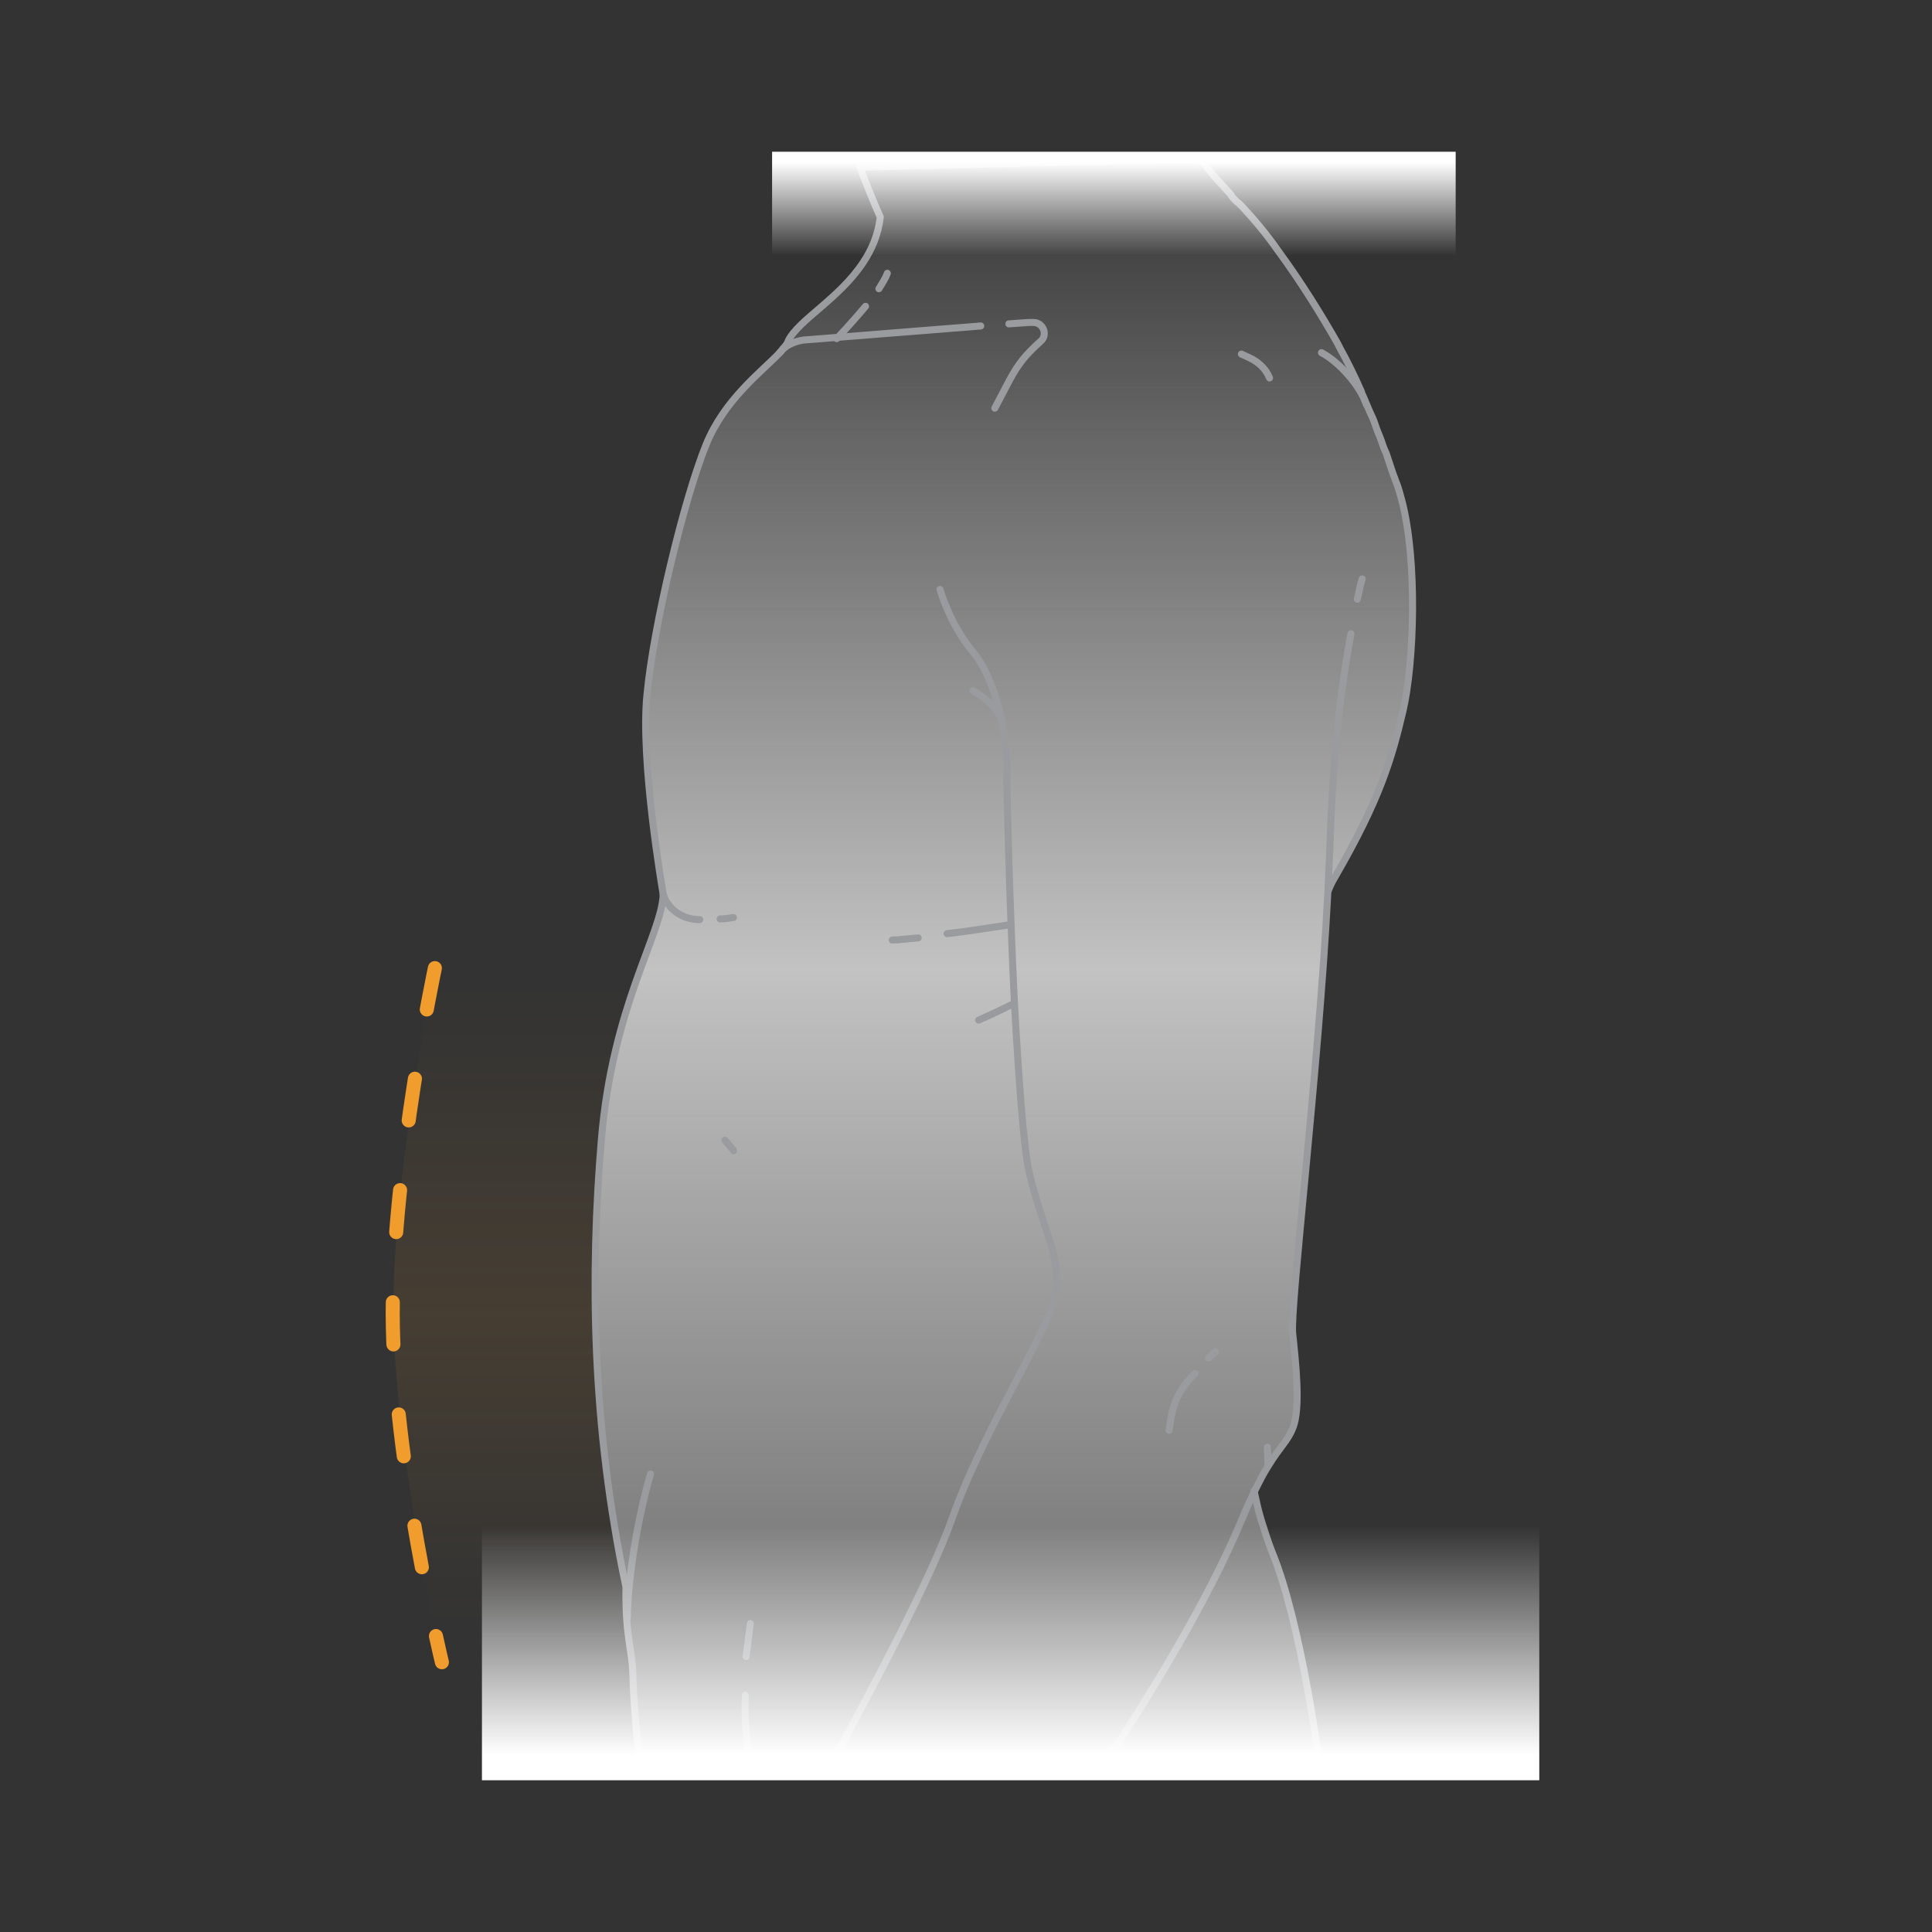 <?xml version="1.0" encoding="utf-8"?>
<!-- Generator: Adobe Illustrator 24.1.2, SVG Export Plug-In . SVG Version: 6.00 Build 0)  -->
<svg version="1.1" xmlns="http://www.w3.org/2000/svg" xmlns:xlink="http://www.w3.org/1999/xlink" x="0px" y="0px"
	 viewBox="0 0 275 275" style="enable-background:new 0 0 275 275;" xml:space="preserve">
<rect x="0" y="0" width="275" height="275" fill="#333333" stroke="none"/>
<style type="text/css">
	.st0{opacity:0.8;fill:url(#SVGID_1_);}
	.st1{opacity:0.1;fill:url(#SVGID_2_);}
	.st2{fill:none;stroke:#F09D2D;stroke-width:2;stroke-linecap:round;stroke-miterlimit:10;stroke-dasharray:6,10;}
	.st3{fill:none;stroke:#999B9E;stroke-linecap:round;stroke-linejoin:round;stroke-miterlimit:10;}
	.st4{fill:url(#SVGID_3_);}
	.st5{opacity:0.5;fill:#999B9E;}
	.st6{fill:url(#SVGID_4_);}
	.st7{fill:url(#SVGID_5_);}
	.st8{opacity:0.1;fill:url(#SVGID_6_);}
	.st9{opacity:0.8;fill:url(#SVGID_7_);}
	.st10{fill:url(#SVGID_8_);}
	.st11{fill:url(#SVGID_9_);}
	.st12{opacity:0.1;fill:url(#SVGID_10_);}
	.st13{opacity:0.8;fill:url(#SVGID_11_);}
	.st14{fill:url(#SVGID_12_);}
	.st15{fill:url(#SVGID_13_);}
	.st16{opacity:0.1;fill:url(#SVGID_14_);}
	.st17{opacity:0.8;fill:url(#SVGID_15_);}
	.st18{fill:url(#SVGID_16_);}
	.st19{fill:url(#SVGID_17_);}
	.st20{opacity:0.8;fill:url(#SVGID_18_);}
	.st21{opacity:0.1;fill:url(#SVGID_19_);}
	.st22{fill:url(#SVGID_20_);}
	.st23{fill:url(#SVGID_21_);}
	.st24{opacity:0.1;fill:url(#SVGID_22_);}
	.st25{opacity:0.8;fill:url(#SVGID_23_);}
	.st26{fill:url(#SVGID_24_);}
	.st27{fill:url(#SVGID_25_);}
	.st28{opacity:0.1;fill:url(#SVGID_26_);}
	.st29{opacity:0.8;fill:url(#SVGID_27_);}
	.st30{fill:url(#SVGID_28_);}
	.st31{fill:url(#SVGID_29_);}
	.st32{clip-path:url(#SVGID_31_);}
	.st33{opacity:0.8;fill:url(#SVGID_32_);}
	.st34{fill:none;stroke:#999B9E;stroke-width:0.939;stroke-linecap:round;stroke-linejoin:round;stroke-miterlimit:10;}
	.st35{fill:none;stroke:#999B9E;stroke-width:1.103;stroke-linecap:round;stroke-linejoin:round;stroke-miterlimit:10;}
	.st36{fill:none;stroke:#999B9E;stroke-width:1.077;stroke-linecap:round;stroke-linejoin:round;stroke-miterlimit:10;}
	.st37{fill:none;stroke:#999B9E;stroke-width:1.103;stroke-linecap:round;stroke-linejoin:round;stroke-miterlimit:10;}
	.st38{fill:url(#SVGID_33_);}
	.st39{fill:url(#SVGID_34_);}
	.st40{opacity:0.1;fill:url(#SVGID_35_);}
	.st41{opacity:0.1;fill:url(#SVGID_36_);}
	.st42{clip-path:url(#SVGID_38_);}
	.st43{opacity:0.8;fill:url(#SVGID_39_);}
	.st44{fill:none;stroke:#999B9E;stroke-width:1.032;stroke-linecap:round;stroke-linejoin:round;stroke-miterlimit:10;}
	.st45{fill:url(#SVGID_40_);}
	.st46{fill:url(#SVGID_41_);}
	.st47{opacity:0.1;fill:url(#SVGID_42_);}
	.st48{opacity:0.1;fill:url(#SVGID_43_);}
	.st49{clip-path:url(#SVGID_45_);}
	.st50{opacity:0.8;fill:url(#SVGID_46_);}
	.st51{fill:url(#SVGID_47_);}
	.st52{fill:url(#SVGID_48_);}
	.st53{opacity:0.1;fill:url(#SVGID_49_);}
	.st54{opacity:0.1;fill:url(#SVGID_50_);}
	.st55{opacity:0.1;fill:url(#SVGID_51_);}
	.st56{opacity:0.1;fill:url(#SVGID_52_);}
	.st57{clip-path:url(#SVGID_54_);}
	.st58{opacity:0.8;fill:url(#SVGID_55_);}
	.st59{fill:none;stroke:#999B9E;stroke-width:0.969;stroke-linecap:round;stroke-linejoin:round;stroke-miterlimit:10;}
	.st60{fill:none;stroke:#999B9E;stroke-width:1.045;stroke-linecap:round;stroke-linejoin:round;stroke-miterlimit:10;}
	.st61{fill:url(#SVGID_56_);stroke:#999B9E;stroke-width:0.969;stroke-linecap:round;stroke-linejoin:round;stroke-miterlimit:10;}
	.st62{fill:url(#SVGID_57_);stroke:#999B9E;stroke-width:0.969;stroke-linecap:round;stroke-linejoin:round;stroke-miterlimit:10;}
	.st63{fill:url(#SVGID_58_);stroke:#999B9E;stroke-width:0.969;stroke-linecap:round;stroke-linejoin:round;stroke-miterlimit:10;}
	.st64{fill:url(#SVGID_59_);stroke:#999B9E;stroke-width:0.969;stroke-linecap:round;stroke-linejoin:round;stroke-miterlimit:10;}
	.st65{fill:url(#SVGID_60_);}
	.st66{fill:url(#SVGID_61_);}
	.st67{clip-path:url(#SVGID_63_);}
	.st68{opacity:0.8;fill:url(#SVGID_64_);}
	.st69{fill:url(#SVGID_65_);stroke:#999B9E;stroke-width:0.969;stroke-linecap:round;stroke-linejoin:round;stroke-miterlimit:10;}
	.st70{fill:url(#SVGID_66_);stroke:#999B9E;stroke-width:0.969;stroke-linecap:round;stroke-linejoin:round;stroke-miterlimit:10;}
	.st71{fill:url(#SVGID_67_);stroke:#999B9E;stroke-width:0.969;stroke-linecap:round;stroke-linejoin:round;stroke-miterlimit:10;}
	.st72{fill:url(#SVGID_68_);stroke:#999B9E;stroke-width:0.969;stroke-linecap:round;stroke-linejoin:round;stroke-miterlimit:10;}
	.st73{fill:url(#SVGID_69_);}
	.st74{fill:url(#SVGID_70_);}
	.st75{opacity:0.1;fill:url(#SVGID_71_);}
	.st76{opacity:0.1;fill:url(#SVGID_72_);}
	.st77{clip-path:url(#SVGID_74_);}
	.st78{opacity:0.8;fill:url(#SVGID_75_);}
	.st79{fill:url(#SVGID_76_);stroke:#999B9E;stroke-width:0.969;stroke-linecap:round;stroke-linejoin:round;stroke-miterlimit:10;}
	.st80{fill:url(#SVGID_77_);stroke:#999B9E;stroke-width:0.969;stroke-linecap:round;stroke-linejoin:round;stroke-miterlimit:10;}
	.st81{fill:url(#SVGID_78_);stroke:#999B9E;stroke-width:0.969;stroke-linecap:round;stroke-linejoin:round;stroke-miterlimit:10;}
	.st82{fill:url(#SVGID_79_);stroke:#999B9E;stroke-width:0.969;stroke-linecap:round;stroke-linejoin:round;stroke-miterlimit:10;}
	.st83{fill:none;stroke:#999B9E;stroke-width:1.108;stroke-linecap:round;stroke-linejoin:round;stroke-miterlimit:10;}
	.st84{fill:url(#SVGID_80_);}
	.st85{fill:url(#SVGID_81_);}
	.st86{opacity:0.1;fill:url(#SVGID_82_);}
	.st87{opacity:0.1;fill:url(#SVGID_83_);}
	.st88{opacity:0.1;fill:url(#SVGID_84_);}
	.st89{opacity:0.1;fill:url(#SVGID_85_);}
	.st90{opacity:0.8;fill:url(#SVGID_86_);}
	.st91{fill:url(#SVGID_87_);}
	.st92{fill:url(#SVGID_88_);}
	.st93{opacity:0.8;fill:url(#SVGID_89_);}
	.st94{fill:url(#SVGID_90_);}
	.st95{fill:url(#SVGID_91_);}
	.st96{opacity:0.1;fill:url(#SVGID_92_);}
	.st97{opacity:0.1;fill:url(#SVGID_93_);}
	.st98{opacity:0.8;fill:url(#SVGID_94_);}
	.st99{fill:url(#SVGID_95_);}
	.st100{fill:url(#SVGID_96_);}
	.st101{opacity:0.1;fill:url(#SVGID_97_);}
	.st102{opacity:0.1;fill:url(#SVGID_98_);}
	.st103{opacity:0.8;clip-path:url(#SVGID_100_);fill:url(#SVGID_101_);}
	.st104{clip-path:url(#SVGID_100_);}
	.st105{fill:url(#SVGID_102_);}
	.st106{fill:url(#SVGID_103_);}
	.st107{opacity:0.1;fill:url(#SVGID_104_);}
	.st108{opacity:0.8;clip-path:url(#SVGID_106_);fill:url(#SVGID_107_);}
	.st109{clip-path:url(#SVGID_106_);}
	.st110{fill:url(#SVGID_108_);}
	.st111{fill:url(#SVGID_109_);}
	.st112{opacity:0.1;fill:url(#SVGID_110_);}
	.st113{clip-path:url(#SVGID_112_);}
	.st114{opacity:0.8;fill:url(#SVGID_113_);}
	.st115{fill:url(#SVGID_114_);}
	.st116{fill:url(#SVGID_115_);}
	.st117{opacity:0.1;fill:url(#SVGID_116_);}
	.st118{clip-path:url(#SVGID_118_);}
	.st119{opacity:0.8;fill:url(#SVGID_119_);}
	.st120{fill:url(#SVGID_120_);}
	.st121{fill:url(#SVGID_121_);}
	.st122{opacity:0.1;fill:url(#SVGID_122_);}
	.st123{clip-path:url(#SVGID_124_);}
	.st124{opacity:0.8;fill:url(#SVGID_125_);}
	.st125{opacity:0.1;fill:url(#SVGID_126_);}
	.st126{fill:url(#SVGID_127_);}
	.st127{fill:url(#SVGID_128_);}
	.st128{opacity:0.1;fill:url(#SVGID_129_);}
	.st129{clip-path:url(#SVGID_131_);}
	.st130{opacity:0.8;fill:url(#SVGID_132_);}
	.st131{fill:url(#SVGID_133_);}
	.st132{fill:url(#SVGID_134_);}
	.st133{opacity:0.1;fill:url(#SVGID_135_);}
	.st134{opacity:0.1;fill:url(#SVGID_136_);}
	.st135{opacity:0.8;fill:url(#SVGID_137_);}
	.st136{fill:url(#SVGID_138_);}
	.st137{fill:url(#SVGID_139_);}
	.st138{opacity:0.8;fill:url(#SVGID_140_);}
	.st139{fill:url(#SVGID_141_);}
	.st140{fill:url(#SVGID_142_);}
	.st141{opacity:0.1;fill:url(#SVGID_143_);}
	.st142{opacity:0.1;fill:url(#SVGID_144_);}
	.st143{opacity:0.8;fill:url(#SVGID_145_);}
	.st144{fill:url(#SVGID_146_);}
	.st145{fill:url(#SVGID_147_);}
	.st146{opacity:0.1;fill:url(#SVGID_148_);}
	.st147{opacity:0.1;fill:url(#SVGID_149_);}
	.st148{clip-path:url(#SVGID_151_);}
	.st149{opacity:0.8;fill:url(#SVGID_152_);}
	.st150{fill:url(#SVGID_153_);}
	.st151{fill:url(#SVGID_154_);}
	.st152{opacity:0.1;fill:url(#SVGID_155_);}
	.st153{opacity:0.1;fill:url(#SVGID_156_);}
	.st154{clip-path:url(#SVGID_158_);}
	.st155{opacity:0.8;fill:url(#SVGID_159_);}
	.st156{fill:url(#SVGID_160_);}
	.st157{fill:url(#SVGID_161_);}
	.st158{opacity:0.1;fill:url(#SVGID_162_);}
	.st159{opacity:0.1;fill:url(#SVGID_163_);}
	.st160{clip-path:url(#SVGID_165_);}
	.st161{opacity:0.8;fill:url(#SVGID_166_);}
	.st162{fill:url(#SVGID_167_);}
	.st163{fill:url(#SVGID_168_);}
	.st164{opacity:0.1;fill:url(#SVGID_169_);}
	.st165{opacity:0.1;fill:url(#SVGID_170_);}
	.st166{opacity:0.1;fill:url(#SVGID_171_);}
	.st167{opacity:0.1;fill:url(#SVGID_172_);}
	.st168{clip-path:url(#SVGID_174_);}
	.st169{opacity:0.8;fill:url(#SVGID_175_);}
	
		.st170{fill:url(#SVGID_176_);stroke:#999B9E;stroke-width:0.969;stroke-linecap:round;stroke-linejoin:round;stroke-miterlimit:10;}
	
		.st171{fill:url(#SVGID_177_);stroke:#999B9E;stroke-width:0.969;stroke-linecap:round;stroke-linejoin:round;stroke-miterlimit:10;}
	
		.st172{fill:url(#SVGID_178_);stroke:#999B9E;stroke-width:0.969;stroke-linecap:round;stroke-linejoin:round;stroke-miterlimit:10;}
	
		.st173{fill:url(#SVGID_179_);stroke:#999B9E;stroke-width:0.969;stroke-linecap:round;stroke-linejoin:round;stroke-miterlimit:10;}
	.st174{fill:url(#SVGID_180_);}
	.st175{fill:url(#SVGID_181_);}
	.st176{clip-path:url(#SVGID_183_);}
	.st177{opacity:0.8;fill:url(#SVGID_184_);}
	
		.st178{fill:url(#SVGID_185_);stroke:#999B9E;stroke-width:0.969;stroke-linecap:round;stroke-linejoin:round;stroke-miterlimit:10;}
	
		.st179{fill:url(#SVGID_186_);stroke:#999B9E;stroke-width:0.969;stroke-linecap:round;stroke-linejoin:round;stroke-miterlimit:10;}
	
		.st180{fill:url(#SVGID_187_);stroke:#999B9E;stroke-width:0.969;stroke-linecap:round;stroke-linejoin:round;stroke-miterlimit:10;}
	
		.st181{fill:url(#SVGID_188_);stroke:#999B9E;stroke-width:0.969;stroke-linecap:round;stroke-linejoin:round;stroke-miterlimit:10;}
	.st182{fill:url(#SVGID_189_);}
	.st183{fill:url(#SVGID_190_);}
	.st184{opacity:0.1;fill:url(#SVGID_191_);}
	.st185{opacity:0.1;fill:url(#SVGID_192_);}
	.st186{clip-path:url(#SVGID_194_);}
	.st187{opacity:0.8;fill:url(#SVGID_195_);}
	
		.st188{fill:url(#SVGID_196_);stroke:#999B9E;stroke-width:0.969;stroke-linecap:round;stroke-linejoin:round;stroke-miterlimit:10;}
	
		.st189{fill:url(#SVGID_197_);stroke:#999B9E;stroke-width:0.969;stroke-linecap:round;stroke-linejoin:round;stroke-miterlimit:10;}
	
		.st190{fill:url(#SVGID_198_);stroke:#999B9E;stroke-width:0.969;stroke-linecap:round;stroke-linejoin:round;stroke-miterlimit:10;}
	
		.st191{fill:url(#SVGID_199_);stroke:#999B9E;stroke-width:0.969;stroke-linecap:round;stroke-linejoin:round;stroke-miterlimit:10;}
	.st192{fill:url(#SVGID_200_);}
	.st193{fill:url(#SVGID_201_);}
	.st194{opacity:0.1;fill:url(#SVGID_202_);}
	.st195{opacity:0.1;fill:url(#SVGID_203_);}
	.st196{opacity:0.8;clip-path:url(#SVGID_205_);fill:url(#SVGID_206_);}
	.st197{clip-path:url(#SVGID_205_);}
	.st198{fill:url(#SVGID_207_);}
	.st199{fill:url(#SVGID_208_);}
	.st200{opacity:0.1;fill:url(#SVGID_209_);}
	.st201{opacity:0.8;clip-path:url(#SVGID_211_);fill:url(#SVGID_212_);}
	.st202{clip-path:url(#SVGID_211_);}
	.st203{fill:url(#SVGID_213_);}
	.st204{fill:url(#SVGID_214_);}
	.st205{opacity:0.1;fill:url(#SVGID_215_);}
	.st206{clip-path:url(#SVGID_217_);}
	.st207{opacity:0.8;fill:url(#SVGID_218_);}
	.st208{opacity:0.1;fill:url(#SVGID_219_);}
	.st209{fill:url(#SVGID_220_);}
	.st210{fill:url(#SVGID_221_);}
	.st211{opacity:0.1;fill:url(#SVGID_222_);}
	.st212{opacity:0.8;fill:url(#SVGID_223_);}
	.st213{fill:url(#SVGID_224_);}
	.st214{fill:url(#SVGID_225_);}
	.st215{opacity:0.1;fill:url(#SVGID_226_);}
	.st216{opacity:0.8;fill:url(#SVGID_227_);}
	.st217{fill:url(#SVGID_228_);}
	.st218{fill:url(#SVGID_229_);}
	.st219{opacity:0.1;fill:url(#SVGID_230_);}
	.st220{opacity:0.8;fill:url(#SVGID_231_);}
	.st221{fill:url(#SVGID_232_);}
	.st222{fill:url(#SVGID_233_);}
	.st223{clip-path:url(#SVGID_235_);}
	.st224{opacity:0.8;fill:url(#SVGID_236_);}
	.st225{fill:url(#SVGID_237_);}
	.st226{fill:url(#SVGID_238_);}
	.st227{opacity:0.1;fill:url(#SVGID_239_);}
	.st228{clip-path:url(#SVGID_241_);}
	.st229{opacity:0.8;fill:url(#SVGID_242_);}
	.st230{fill:url(#SVGID_243_);}
	.st231{fill:url(#SVGID_244_);}
	.st232{opacity:0.1;fill:url(#SVGID_245_);}
	.st233{opacity:0.1;fill:url(#SVGID_246_);}
	.st234{clip-path:url(#SVGID_248_);}
	.st235{opacity:0.8;fill:url(#SVGID_249_);}
	.st236{fill:url(#SVGID_250_);}
	.st237{fill:url(#SVGID_251_);}
	.st238{opacity:0.1;fill:url(#SVGID_252_);}
	.st239{opacity:0.8;fill:url(#SVGID_253_);}
	.st240{fill:url(#SVGID_254_);}
	.st241{fill:url(#SVGID_255_);}
	.st242{fill:url(#SVGID_256_);}
	.st243{opacity:0.8;fill:url(#SVGID_257_);}
	.st244{opacity:0.1;fill:url(#SVGID_258_);}
	.st245{fill:url(#SVGID_259_);}
	.st246{fill:url(#SVGID_260_);}
	.st247{fill:url(#SVGID_261_);}
	.st248{opacity:0.1;fill:url(#SVGID_262_);}
	.st249{opacity:0.8;fill:url(#SVGID_263_);}
	.st250{fill:url(#SVGID_264_);}
	.st251{fill:url(#SVGID_265_);}
	.st252{opacity:0.1;fill:url(#SVGID_266_);}
	.st253{opacity:0.8;fill:url(#SVGID_267_);}
	.st254{fill:url(#SVGID_268_);}
	.st255{fill:url(#SVGID_269_);}
	.st256{opacity:0.1;fill:url(#SVGID_270_);}
	.st257{opacity:0.8;fill:url(#SVGID_271_);}
	.st258{fill:url(#SVGID_272_);}
	.st259{fill:url(#SVGID_273_);}
	.st260{opacity:0.1;fill:url(#SVGID_274_);}
	.st261{opacity:0.8;fill:url(#SVGID_275_);}
	.st262{fill:url(#SVGID_276_);}
	.st263{fill:url(#SVGID_277_);}
	.st264{opacity:0.1;fill:url(#SVGID_278_);}
	.st265{opacity:0.8;fill:url(#SVGID_279_);}
	.st266{fill:url(#SVGID_280_);}
	.st267{fill:url(#SVGID_281_);}
	.st268{opacity:0.1;fill:url(#SVGID_282_);}
	.st269{opacity:0.8;fill:url(#SVGID_283_);}
	.st270{fill:url(#SVGID_284_);}
	.st271{fill:url(#SVGID_285_);}
	.st272{opacity:0.8;fill:url(#SVGID_286_);}
	.st273{opacity:0.1;fill:url(#SVGID_287_);}
	.st274{fill:url(#SVGID_288_);}
	.st275{fill:url(#SVGID_289_);}
	.st276{opacity:0.1;fill:url(#SVGID_290_);}
	.st277{opacity:0.8;fill:url(#SVGID_291_);}
	.st278{fill:url(#SVGID_292_);}
	.st279{fill:url(#SVGID_293_);}
	.st280{opacity:0.1;fill:url(#SVGID_294_);}
	.st281{opacity:0.8;fill:url(#SVGID_295_);}
	.st282{fill:url(#SVGID_296_);}
	.st283{fill:url(#SVGID_297_);}
	.st284{opacity:0.8;fill:url(#SVGID_298_);}
	.st285{opacity:0.1;fill:url(#SVGID_299_);}
	.st286{fill:url(#SVGID_300_);}
	.st287{fill:url(#SVGID_301_);}
	.st288{fill:url(#SVGID_302_);}
	.st289{opacity:0.1;fill:url(#SVGID_303_);}
	.st290{opacity:0.8;fill:url(#SVGID_304_);}
	.st291{fill:url(#SVGID_305_);}
	.st292{fill:url(#SVGID_306_);}
	.st293{fill:url(#SVGID_307_);}
	.st294{opacity:0.8;fill:url(#SVGID_308_);}
	.st295{opacity:0.1;fill:url(#SVGID_309_);}
	.st296{fill:url(#SVGID_310_);}
	.st297{fill:url(#SVGID_311_);}
	.st298{fill:url(#SVGID_312_);}
	.st299{fill:none;stroke:#000000;stroke-miterlimit:10;}
</style>
<g id="Layer_2">
</g>
<g id="Layer_1">
	<g id="Layer_3">
	</g>
	<g>
		<g>
			<linearGradient id="SVGID_1_" gradientUnits="userSpaceOnUse" x1="73.454" y1="236.552" x2="73.454" y2="137.796">
				<stop  offset="5.000000e-02" style="stop-color:#F09D2D;stop-opacity:0"/>
				<stop  offset="0.503" style="stop-color:#F09D2D"/>
				<stop  offset="0.979" style="stop-color:#F09D2D;stop-opacity:0"/>
			</linearGradient>
			<path style="opacity:0.1;fill:url(#SVGID_1_);" d="M89.4,236.6H63c0,0-7-30.1-7-50.3s6-48.4,6-48.4H91l-2.8,11l-2.8,13.8
				l-0.7,18.5l0.9,22.5l3.5,22.3L89.4,236.6z"/>
			<path class="st2" d="M61.9,137.8c0,0-6,28.3-6,49.1s7,49.7,7,49.7"/>
		</g>
		<g>
			<linearGradient id="SVGID_2_" gradientUnits="userSpaceOnUse" x1="142.842" y1="252.5" x2="142.842" y2="22.808">
				<stop  offset="0" style="stop-color:#FFFFFF;stop-opacity:0.3"/>
				<stop  offset="0.117" style="stop-color:#F1F1F1;stop-opacity:0.464"/>
				<stop  offset="0.26" style="stop-color:#E9E9E9;stop-opacity:0.665"/>
				<stop  offset="0.499" style="stop-color:#E6E6E6"/>
				<stop  offset="0.738" style="stop-color:#E9E9E9;stop-opacity:0.522"/>
				<stop  offset="0.882" style="stop-color:#F1F1F1;stop-opacity:0.235"/>
				<stop  offset="1" style="stop-color:#FFFFFF;stop-opacity:0"/>
			</linearGradient>
			<path style="opacity:0.8;fill:url(#SVGID_2_);" d="M199.4,71.4c-0.2-0.7-0.4-1.5-0.7-2.3c-0.1-0.3-0.2-0.5-0.3-0.8
				c-0.1-0.3-0.2-0.6-0.3-0.8c-0.1-0.3-0.2-0.6-0.3-0.9c-0.2-0.6-0.4-1.2-0.6-1.8c-0.2-0.6-0.4-1.2-0.7-1.8
				c-0.2-0.6-0.5-1.2-0.7-1.8c-0.2-0.6-0.5-1.2-0.7-1.8c-0.2-0.6-0.5-1.2-0.8-1.8c0,0,0,0,0,0l0,0c-0.1-0.5-0.4-0.9-0.6-1.4
				c0,0,0,0,0,0c0,0,0,0,0,0c0,0,0,0,0,0c-1-2.3-2.1-4.5-3.1-6.3c-0.1-0.2-0.2-0.4-0.3-0.6c-2.2-3.9-5.4-8.9-8.4-13.1
				c-1.8-2.6-3.7-4.8-5.2-6.4c-0.1-0.1-0.3-0.3-0.4-0.4c-0.3-0.3-0.7-0.7-1.1-1.1c0,0-0.1-0.1-0.1-0.2c-1.5-1.7-2.7-2.7-4.2-5.1
				L122.3,24c1.7,4.5,2.9,7.1,2.9,7.1c-0.3,2.5-1.2,4.6-2.4,6.4c-3.4,5.2-9.1,8.2-10.7,11.2c-0.2,0.3-0.4,0.7-0.7,1.1
				c0,0-0.1,0-0.1,0.1c-0.1,0.1-0.3,0.3-0.4,0.5c0,0,0,0-0.1,0.1c-2.6,2.7-7.8,6.6-10.4,13c-3.2,7.9-7.5,25.9-8.4,35.5
				c-0.9,9.4,2.2,27.9,2.3,28.5l0,0l0,0c0,0,0,0,0,0l0,0c-0.2,5.7-7.1,15.8-8.8,34.9s-1.4,40.6,3.5,63.7c-0.1,7.4,0.9,8.5,1,12.9
				c0.2,6.9,1.2,13.5,1.2,13.5h15.8v0v0h0.3h10.3l38.6,0.2l31.7-0.8c0,0-2.6-20.5-6.8-30.7c-0.6-1.5-1.1-3-1.6-4.7
				c-0.4-1.3-0.7-2.7-1-4.1l0,0l0,0c0.8-1.6,1.4-2.8,2-3.7l0,0c1.7-2.8,2.8-3.6,3.5-5.4c1.2-2.8,0.4-9.6,0-13.5
				c-0.4-3.7,3.7-37.5,5-62.7c0,0,0,0,0,0c0,0,0,0,0,0c0.3-0.8,0.7-1.4,1-2c6.3-10.9,8-16.7,9.6-23.5
				C201.2,94.7,201.7,80,199.4,71.4z"/>
			<g>
				<g>
					<g>
						<g>
							<g>
								<g>
									<path class="st3" d="M178.5,212.2L178.5,212.2c0.3,1.4,0.6,2.8,1,4.1c0.5,1.6,1,3.2,1.6,4.7c4.2,10.2,6.8,30.7,6.8,30.7
										l-31.7,0.8l-38.6-0.2h-10.3H91.3c0,0-1-6.6-1.2-13.5c-0.1-4.4-1.1-5.5-1-12.9c-4.9-23.1-5.1-44.6-3.5-63.7
										s8.6-29.2,8.8-34.9l0,0c-0.1-0.6-3.3-19.1-2.3-28.5c0.9-9.6,5.2-27.6,8.4-35.5c2.6-6.4,7.8-10.3,10.4-13c0,0,0,0,0.1-0.1
										c0.2-0.2,0.3-0.3,0.4-0.5c0,0,0-0.1,0.1-0.1c0.3-0.4,0.6-0.7,0.7-1.1c1.5-3,7.3-6,10.7-11.2c1.2-1.8,2.1-3.9,2.4-6.4
										c0,0-1.2-2.6-2.9-7.1l48.6-1.2c1.5,2.4,2.7,3.4,4.2,5.1c0,0.1,0.1,0.1,0.1,0.2c0.3,0.4,0.7,0.8,1.1,1.1
										c0.1,0.1,0.3,0.3,0.4,0.4c1.5,1.6,3.4,3.8,5.2,6.4c3.1,4.2,6.2,9.2,8.4,13.1c0.1,0.2,0.2,0.4,0.3,0.6c1,1.8,2.1,4,3.1,6.3
										c0,0,0,0,0,0c0,0,0,0,0,0c0,0,0,0.1,0,0.1c0.2,0.4,0.4,0.9,0.6,1.4c0.3,0.6,0.5,1.2,0.8,1.8c0.3,0.6,0.5,1.2,0.7,1.8
										c0.2,0.6,0.5,1.2,0.7,1.8c0.2,0.6,0.4,1.2,0.7,1.8c0.2,0.6,0.4,1.2,0.6,1.8c0.1,0.3,0.2,0.6,0.3,0.9
										c0.1,0.3,0.2,0.6,0.3,0.8c0.1,0.3,0.2,0.6,0.3,0.8c0.3,0.8,0.5,1.6,0.7,2.3c2.3,8.6,1.8,23.3,0.2,30.1
										c-1.6,6.8-3.3,12.6-9.6,23.5c-0.3,0.5-0.7,1.2-1,2c0,0,0,0,0,0"/>
									<path class="st3" d="M89.3,230.2c0-4,1.1-12.9,3.3-20.4"/>
									<g>
										<line class="st3" x1="106.8" y1="231.1" x2="106.2" y2="235.8"/>
									</g>
									<path class="st3" d="M103.2,162.3c0,0,0.4,0.5,1,1.2c0.1,0.1,0.2,0.2,0.2,0.3"/>
									<path class="st3" d="M94.4,127.3L94.4,127.3c0.7,2.2,2.8,3.6,5.2,3.6"/>
									<path class="st3" d="M102.5,130.8c0.6,0,1.3-0.1,1.9-0.2"/>
									<path class="st3" d="M141.6,58.1l2.1-4c1.3-2.4,2.3-3.6,4.4-5.5c0,0,0,0,0,0c1.1-0.9,0.4-2.7-1-2.7c-0.2,0-0.5,0-0.7,0
										l-2.8,0.2"/>
									<path class="st3" d="M110.9,50.3L110.9,50.3c0.8-1.1,2.1-1.7,3.5-1.9l25.2-2"/>
									<path class="st3" d="M194.5,57.6c-0.9-2.7-3.9-6.1-6.4-7.4"/>
									<path class="st3" d="M176.7,50.4l1.1,0.5c1.3,0.6,2.4,1.6,2.9,2.9l0,0"/>
									<path class="st3" d="M130.7,133.5c-1.4,0.1-2.7,0.3-3.7,0.3"/>
									<path class="st3" d="M143.9,131.6c-2.1,0.3-5.6,0.9-9.1,1.3"/>
									<path class="st3" d="M144.4,142.8c-0.8,0.4-2.8,1.4-5.1,2.4"/>
									<path class="st3" d="M107.1,252.3c-1.4-6.3-1-11-1-11"/>
								</g>
								<path class="st3" d="M193.2,85.3c0.5-2.4,0.7-2.9,0.7-2.9"/>
								<path class="st3" d="M133.8,83.9c0,0,1.4,5,4.7,8.9c1.9,2.3,3.3,6,4.1,9.8l0,0c0.5,2.5,0.8,5,0.7,7.1
									c0,2.9,0.4,18.8,1.1,33.2c0.6,10.6,1.3,20.5,2.1,24c2,8.3,4.1,10.9,3.9,16.2c-0.2,5.3-9.9,19-14.9,33.1
									c-3,8.5-11.3,24.1-17.9,36.2l38.6,0.2c6.9-10.3,15.6-24.4,20.6-36.4c0.6-1.5,1.2-2.7,1.7-3.8l0,0c0.8-1.6,1.4-2.8,2-3.7l0,0
									c1.7-2.8,2.8-3.6,3.5-5.4c1.2-2.8,0.4-9.6,0-13.5c-0.4-3.7,3.7-37.5,5-62.7c0,0,0,0,0,0c0.1-2.2,0.2-4.4,0.3-6.4
									c0.4-14,1.8-24.2,3-30.5"/>
								<path class="st3" d="M142.5,102.5c-0.6-2.3-4-4.2-4-4.2"/>
								<g>
									<path class="st3" d="M170.1,195.5L170.1,195.5c-1.8,1.7-3,3.8-3.4,6.2l-0.3,1.9"/>
									<line class="st3" x1="172" y1="193.3" x2="173" y2="192.4"/>
								</g>
								<line class="st3" x1="180.5" y1="208.5" x2="180.4" y2="206"/>
								<g>
									<path class="st3" d="M125.1,41.1c0.5-0.8,1-1.6,1.2-2.2"/>
									<path class="st3" d="M119.1,48.2c0,0,2.1-2.2,4.1-4.6"/>
								</g>
							</g>
						</g>
					</g>
					<g>
						<linearGradient id="SVGID_3_" gradientUnits="userSpaceOnUse" x1="143.824" y1="253.405" x2="143.824" y2="217.134">
							<stop  offset="0.1" style="stop-color:#FFFFFF"/>
							<stop  offset="1" style="stop-color:#FFFFFF;stop-opacity:0"/>
						</linearGradient>
						<rect x="68.6" y="217.1" class="st4" width="150.5" height="36.3"/>
						<linearGradient id="SVGID_4_" gradientUnits="userSpaceOnUse" x1="158.588" y1="36.375" x2="158.588" y2="21.595">
							<stop  offset="0" style="stop-color:#FFFFFF;stop-opacity:0"/>
							<stop  offset="0.9" style="stop-color:#FFFFFF"/>
						</linearGradient>
						<rect x="109.9" y="21.6" class="st6" width="97.3" height="14.8"/>
					</g>
				</g>
			</g>
		</g>
	</g>
</g>
<g id="Layer_4">
</g>
</svg>

